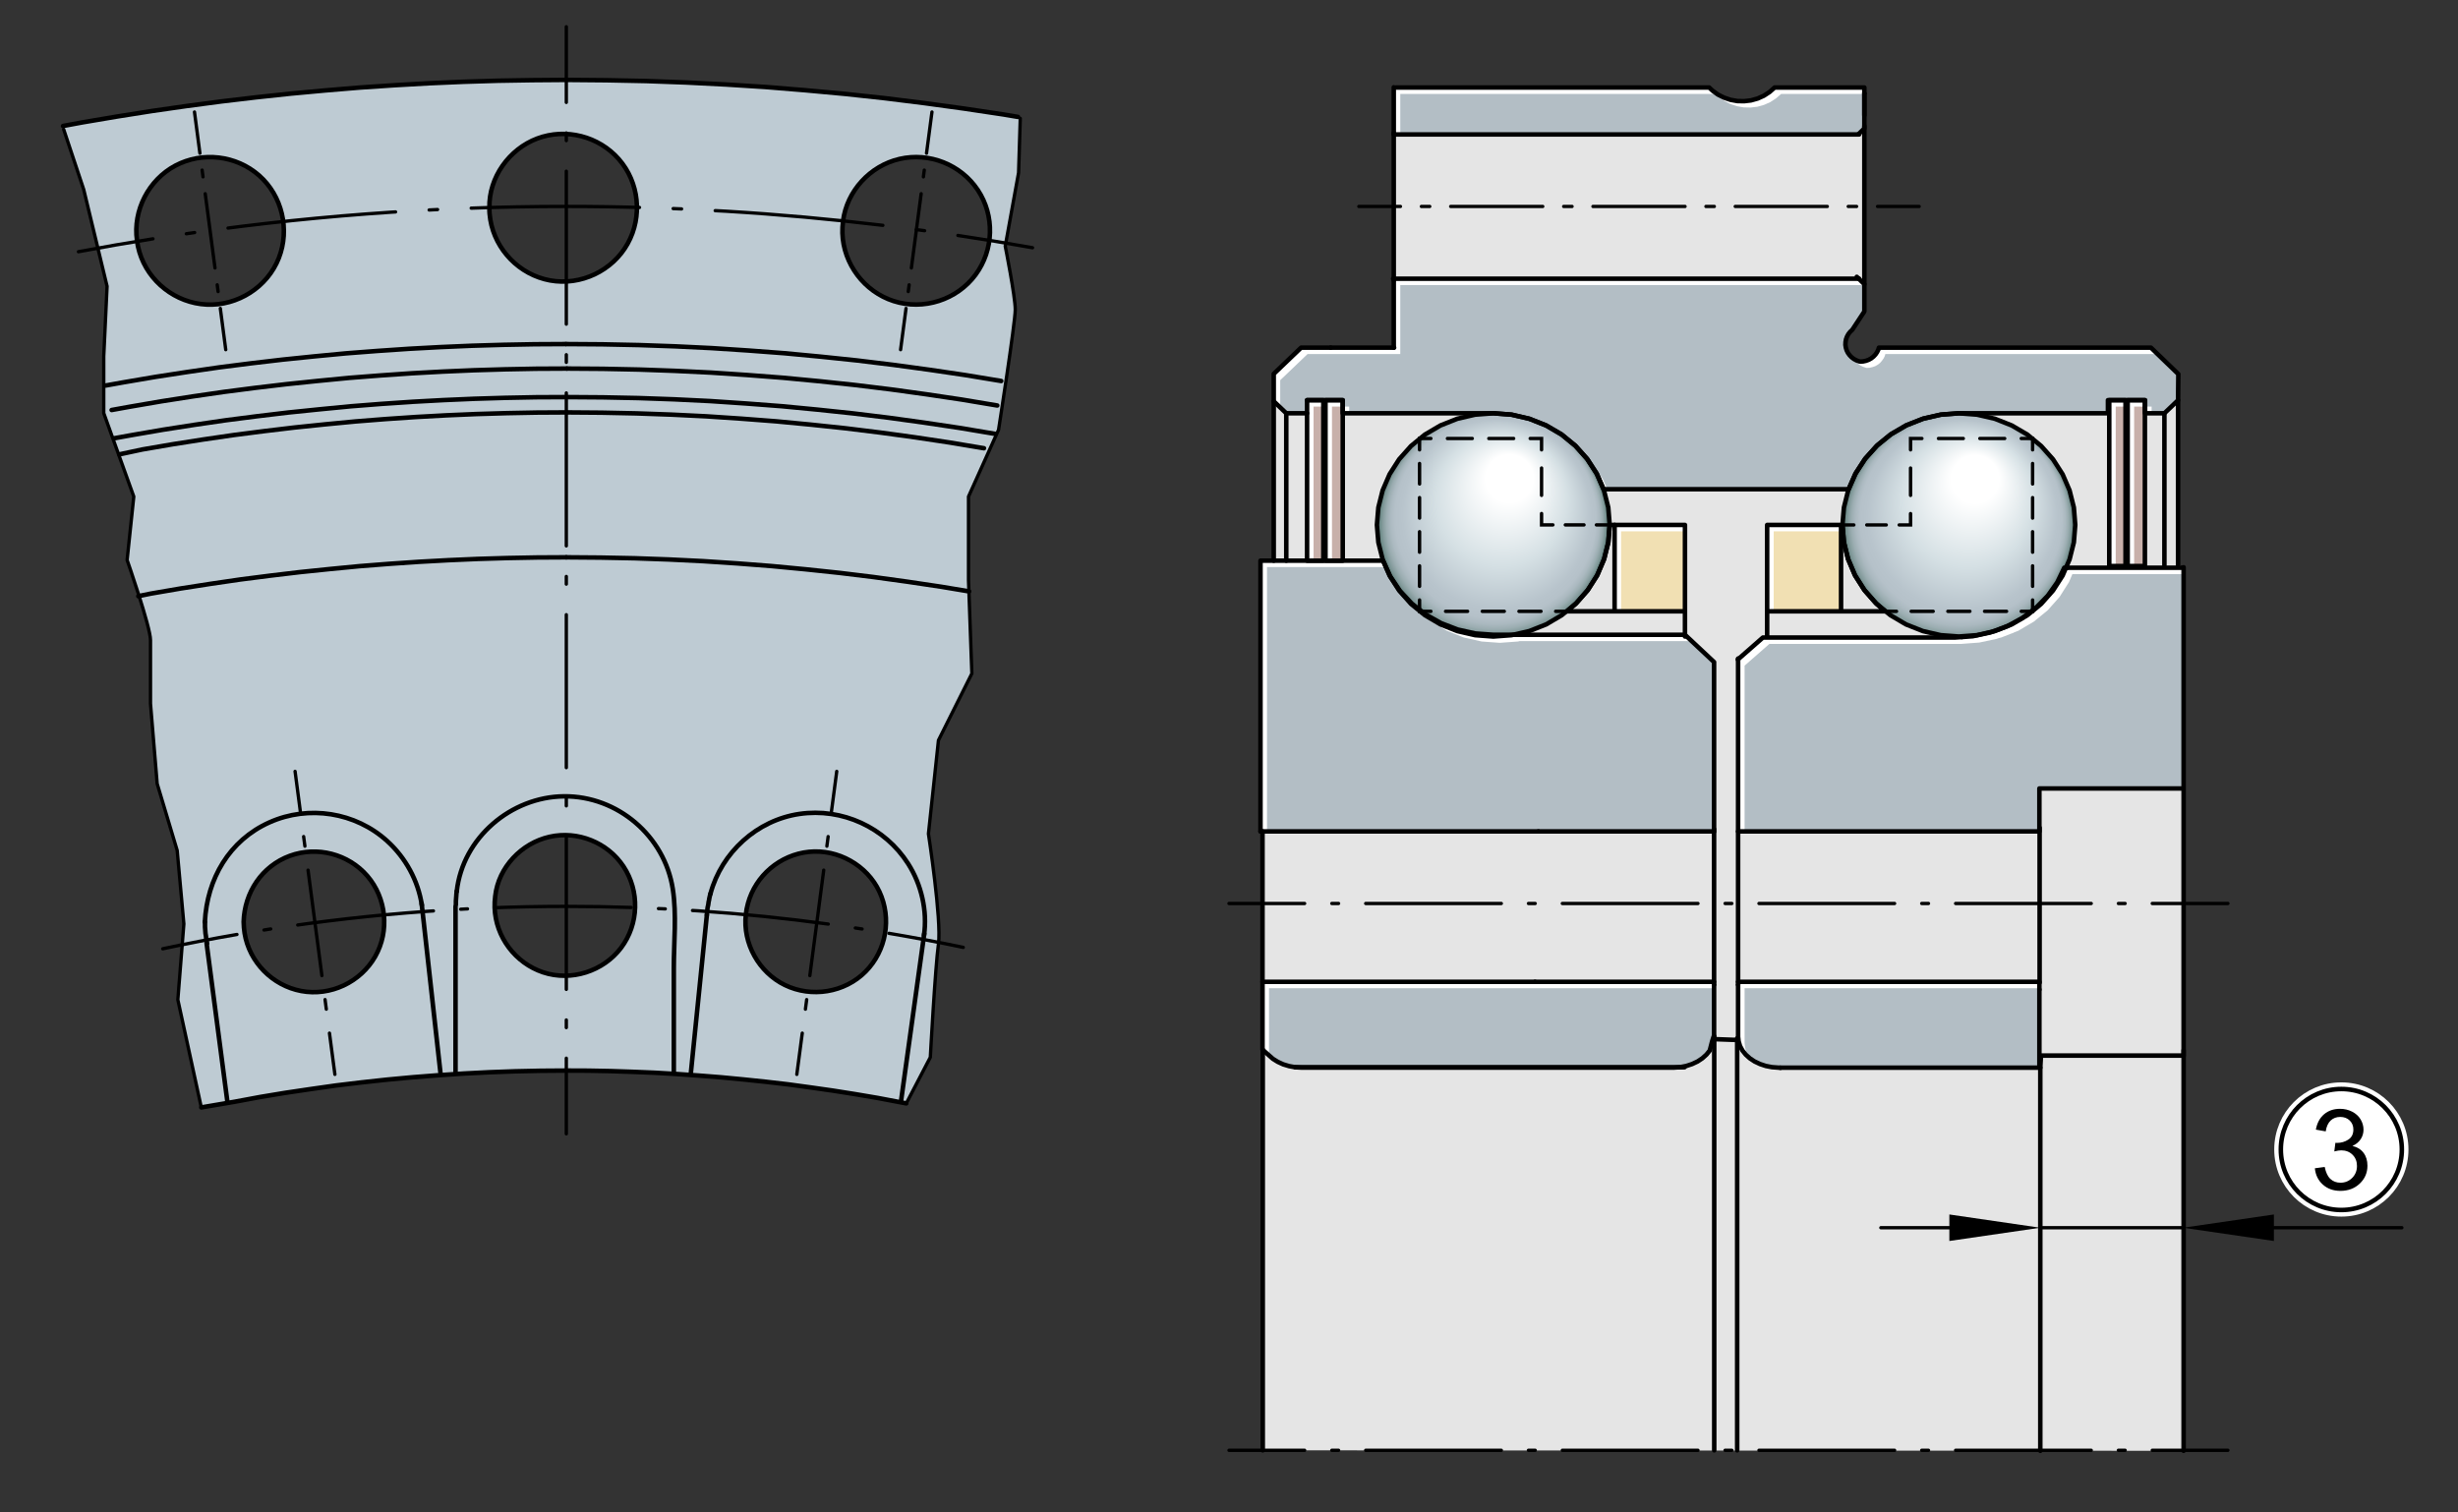 <?xml version="1.0" encoding="utf-8"?>
<!-- Generator: Adobe Illustrator 22.0.0, SVG Export Plug-In . SVG Version: 6.00 Build 0)  -->
<svg version="1.1" xmlns="http://www.w3.org/2000/svg" xmlns:xlink="http://www.w3.org/1999/xlink" x="0px" y="0px"
	 viewBox="0 0 184.252 113.386" style="enable-background:new 0 0 184.252 113.386;" xml:space="preserve">
<rect x="0" y="0" width="184.252" height="113.386" fill="#333333" stroke="none"/>
<g id="rahmen">
	<rect id="Rahmen_x5F_transp_2_" style="fill:none;" width="184.252" height="113.386"/>
</g>
<g id="diagramm_x5F_hintergrund">
</g>
<g id="fuellungen">
	<polygon style="fill:#E5E5E5;" points="163.686,108.763 163.686,42.529 163.27,42.361 163.27,30.005 163.279,28.975 
		163.289,28.044 161.234,26.062 161.211,26.062 140.846,26.062 140.801,26.21 140.707,26.399 140.586,26.577 140.441,26.731 
		140.268,26.867 140.078,26.974 139.873,27.048 139.66,27.094 139.441,27.108 139.359,27.089 139.156,27.015 138.965,26.913 
		138.793,26.781 138.645,26.628 138.518,26.452 138.424,26.26 138.363,26.056 138.332,25.852 138.342,25.637 138.379,25.433 
		138.453,25.232 138.555,25.045 138.686,24.878 138.844,24.729 139.752,23.351 139.752,21.302 139.752,9.447 139.752,6.995 
		139.752,6.562 133.029,6.562 132.65,6.896 132.219,7.177 131.754,7.386 131.254,7.526 130.744,7.586 130.227,7.576 129.719,7.483 
		129.234,7.32 128.773,7.088 128.363,6.789 128.121,6.562 104.475,6.562 104.476,9.975 104.476,21 104.502,26.062 99.749,26.062 
		97.533,26.062 95.479,28.029 95.479,30.084 95.479,42.03 94.486,42.03 94.486,62.23 94.656,62.23 94.656,108.727 	"/>
	<polygon style="fill:#B3BEC5;" points="128.493,49.63 128.493,62.33 94.493,62.33 94.493,42.03 103.673,42.03 103.693,42.07 
		103.773,42.25 103.833,42.39 104.163,43.15 104.883,44.27 105.773,45.27 106.813,46.12 107.983,46.81 109.243,47.31 110.583,47.61 
		111.943,47.71 113.303,47.61 113.433,47.58 126.313,47.58 	"/>
	<path style="fill:#BECBD3;" d="M13.332,74.944l0.452-5.681l-0.501-5.508l-1.5-5.003l-0.501-6.007c0,0,0-3.756,0-4.757
		c0-1.002-1.752-6.006-1.752-6.006l0.5-4.755l-2.252-6.257v-4.256l0.25-5.255l-1.752-7.257L4.773,9.696L4.725,9.445L6.17,9.177
		l2.608-0.441l2.607-0.413l2.608-0.375l2.598-0.345l2.609-0.308l2.596-0.278l2.597-0.238l2.596-0.217l2.591-0.173l2.583-0.147
		l2.578-0.111l2.578-0.079l2.572-0.042l2.559-0.019l2.992,0.025l2.996,0.06l2.99,0.108l2.991,0.151l2.982,0.189l2.979,0.242
		l2.977,0.274l2.973,0.321l2.966,0.369l2.966,0.406l2.952,0.442l1.092,0.184l0.173,0.11l-0.126,4.077l-1,5.505
		c0,0,0.751,3.755,0.751,4.755c0,1.003-1.252,9.012-1.252,9.012l-2.253,5.006v6.256l0.251,7.009l-2.503,5.004l-0.751,7.011
		c0,0,0.996,6.486,0.751,8.258c-0.245,1.772-0.61,8.496-0.61,8.496l-1.802,3.455l-2.153-0.408l-1.678-0.283l-1.673-0.266
		l-1.68-0.238l-1.668-0.229l-1.681-0.195l-1.672-0.174l-1.667-0.159L52.4,80.634l-1.667-0.117l-1.666-0.097l-1.663-0.068
		l-1.648-0.055l-1.655-0.031l-1.65-0.007l-1.919,0.015l-1.925,0.041l-1.919,0.068l-1.928,0.099l-1.913,0.129l-1.919,0.148
		l-1.914,0.178L27.1,81.145l-1.907,0.229l-1.902,0.27l-1.9,0.282l-1.895,0.315l-1.889,0.351l-2.517,0.428L13.332,74.944z
		 M18.263,69.111c0.007,0.284,0.026,0.567,0.071,0.847c0.351,2.171,2.09,3.933,4.246,4.337c2.192,0.411,4.45-0.663,5.548-2.593
		c1.088-1.913,0.841-4.377-0.599-6.042c-1.421-1.644-3.765-2.246-5.801-1.501C19.631,64.926,18.323,66.911,18.263,69.111
		 M37.122,67.191c-0.035,0.28-0.052,0.563-0.043,0.846c0.069,2.2,1.54,4.155,3.624,4.854c2.107,0.707,4.528-0.073,5.857-1.841
		c1.334-1.775,1.4-4.239,0.179-6.09c-1.191-1.805-3.436-2.702-5.544-2.227C39.09,63.208,37.358,65.018,37.122,67.191 M56.066,67.739
		c-0.077,0.262-0.127,0.542-0.157,0.813c-0.242,2.171,0.969,4.338,2.925,5.293c1.996,0.974,4.489,0.572,6.054-1.013
		c1.551-1.571,1.969-3.985,1.032-5.988c-0.928-1.984-3.106-3.205-5.28-2.985c-2.168,0.22-4.006,1.778-4.576,3.879 M10.27,18.03
		c0.036,0.293,0.096,0.585,0.181,0.868c0.667,2.223,2.717,3.82,5.032,3.934c2.332,0.115,4.566-1.308,5.42-3.488
		c0.839-2.143,0.25-4.666-1.482-6.192c-1.716-1.512-4.255-1.807-6.275-0.736c-2.002,1.062-3.198,3.362-2.875,5.612 M63.194,16.575
		c-0.035,0.297-0.057,0.594-0.048,0.894c0.068,2.315,1.642,4.398,3.842,5.104c2.235,0.717,4.742-0.087,6.137-1.974
		c1.371-1.854,1.454-4.427,0.171-6.355c-1.271-1.91-3.637-2.847-5.87-2.328c-2.205,0.512-3.953,2.403-4.233,4.661 M36.686,15.567
		c-0.008,0.297,0.02,0.597,0.067,0.89c0.372,2.283,2.193,4.146,4.471,4.564c2.304,0.423,4.696-0.717,5.828-2.76
		c1.121-2.023,0.866-4.582-0.663-6.328c-1.507-1.72-3.97-2.354-6.118-1.549C38.166,11.174,36.638,13.298,36.686,15.567"/>
	<polygon style="fill:#B3BEC5;" points="128.493,73.6 128.493,77.71 128.453,77.71 128.343,78.06 128.163,78.75 127.923,79.06 
		127.613,79.33 127.253,79.57 126.853,79.76 126.413,79.91 125.953,80 97.093,80 96.633,79.92 96.193,79.79 95.783,79.6 
		95.413,79.37 94.663,78.7 94.643,78.67 94.643,73.6 	"/>
	<polygon style="fill:#B3BEC5;" points="163.683,42.56 163.683,59.1 152.873,59.1 152.873,62.33 130.293,62.33 130.293,49.42 
		132.153,47.79 146.543,47.79 147.063,47.75 147.883,47.69 149.193,47.41 149.353,47.35 149.363,47.35 149.533,47.31 150.193,47.05 
		150.443,46.96 150.493,46.93 150.513,46.92 150.803,46.81 151.973,46.12 153.013,45.27 153.903,44.27 154.613,43.15 154.863,42.56 
			"/>
	<polygon style="fill:#B3BEC5;" points="152.873,73.6 152.873,80.04 133.453,80.04 132.833,80 132.363,79.91 131.933,79.76 
		131.523,79.57 131.173,79.33 130.863,79.06 130.623,78.75 130.433,78.42 130.333,78.07 130.303,77.82 130.293,77.71 130.293,73.6 	
		"/>
	<rect x="132.473" y="39.35" style="fill:#F1E0B3;" width="5.54" height="6.48"/>
	<polygon style="fill:#B3BEC5;" points="163.293,28.04 163.273,30 162.243,30.98 160.803,30.98 160.803,30 158.013,30 
		158.013,30.98 146.843,30.98 145.473,31.08 144.143,31.39 142.933,31.87 142.873,31.89 141.773,32.54 141.713,32.57 141.173,33.01 
		141.093,33.08 140.693,33.41 140.673,33.43 140.383,33.75 139.823,34.38 139.783,34.43 139.463,34.92 139.103,35.48 139.103,35.49 
		139.063,35.55 138.763,36.25 138.593,36.63 138.573,36.67 120.213,36.67 119.713,35.55 119.683,35.47 119.173,34.69 119.003,34.43 
		118.113,33.43 117.723,33.11 117.073,32.57 117.043,32.56 115.903,31.89 114.633,31.39 113.333,31.08 113.303,31.08 111.943,30.98 
		100.653,30.98 100.653,30 97.983,30 97.983,30.98 96.423,30.98 95.483,30.08 95.483,28.02 97.533,26.06 104.483,26.06 
		104.483,20.89 139.333,20.89 139.753,21.3 139.753,23.35 138.843,24.72 138.693,24.87 138.553,25.04 138.453,25.23 138.383,25.43 
		138.343,25.63 138.333,25.85 138.363,26.05 138.423,26.25 138.523,26.45 138.643,26.62 138.793,26.78 138.963,26.91 139.163,27.01 
		139.363,27.08 139.443,27.1 139.663,27.09 139.873,27.04 140.083,26.97 140.273,26.86 140.443,26.73 140.583,26.57 140.713,26.39 
		140.803,26.21 140.843,26.06 161.233,26.06 	"/>
	<polygon style="fill:#B3BEC5;" points="139.753,6.56 139.753,9.63 139.313,10.05 139.313,10.07 104.483,10.07 104.483,6.56 
		128.123,6.56 128.363,6.78 128.773,7.08 129.233,7.32 129.723,7.48 130.233,7.57 130.743,7.58 131.253,7.52 131.753,7.38 
		132.223,7.17 132.653,6.89 133.033,6.56 	"/>
	<rect x="99.363" y="30" style="fill:#C8B0AA;" width="1.29" height="12.03"/>
	<rect x="97.983" y="30" style="fill:#C8B0AA;" width="1.22" height="12.03"/>
	<rect x="121.033" y="39.35" style="fill:#F1E0B3;" width="5.28" height="6.48"/>
	<rect x="159.493" y="30" style="fill:#C8B0AA;" width="1.29" height="12.43"/>
	<rect x="158.113" y="30" style="fill:#C8B0AA;" width="1.22" height="12.43"/>
	<radialGradient id="SVGID_1_" cx="111.938" cy="39.28" r="8.515" fx="113.471" fy="34.964" gradientUnits="userSpaceOnUse">
		<stop  offset="0.21" style="stop-color:#FFFFFF"/>
		<stop  offset="0.58" style="stop-color:#D5E0E4"/>
		<stop  offset="0.83" style="stop-color:#B8C4CC"/>
		<stop  offset="0.886" style="stop-color:#B5C1C9"/>
		<stop  offset="0.921" style="stop-color:#ABB9C0"/>
		<stop  offset="0.951" style="stop-color:#9BADB1"/>
		<stop  offset="0.977" style="stop-color:#859C9D"/>
		<stop  offset="1" style="stop-color:#6A8885"/>
	</radialGradient>
	<polygon style="fill-rule:evenodd;clip-rule:evenodd;fill:url(#SVGID_1_);" points="120.663,39.35 120.563,40.66 120.473,41.02 
		120.423,41.22 120.393,41.35 120.233,41.93 119.713,43.14 119.713,43.15 119.033,44.22 118.173,45.2 117.873,45.47 117.823,45.51 
		117.073,46.12 115.903,46.81 114.633,47.31 113.433,47.58 111.943,47.58 110.593,47.49 109.283,47.19 108.033,46.71 106.873,46.06 
		105.833,45.25 104.953,44.3 104.223,43.23 103.833,42.39 103.773,42.25 103.693,42.07 103.643,41.93 103.323,40.66 103.213,39.35 
		103.323,38.04 103.643,36.76 104.163,35.55 104.883,34.43 105.773,33.43 106.813,32.57 107.983,31.89 109.243,31.39 110.583,31.08 
		111.943,30.98 113.303,31.08 114.633,31.39 115.903,31.89 117.043,32.56 117.723,33.11 118.113,33.43 119.003,34.43 119.173,34.69 
		119.713,35.55 120.233,36.76 120.563,38.04 	"/>
	<radialGradient id="SVGID_2_" cx="146.838" cy="39.345" r="8.547" fx="148.377" fy="35.013" gradientUnits="userSpaceOnUse">
		<stop  offset="0.21" style="stop-color:#FFFFFF"/>
		<stop  offset="0.58" style="stop-color:#D5E0E4"/>
		<stop  offset="0.83" style="stop-color:#B8C4CC"/>
		<stop  offset="0.886" style="stop-color:#B5C1C9"/>
		<stop  offset="0.921" style="stop-color:#ABB9C0"/>
		<stop  offset="0.951" style="stop-color:#9BADB1"/>
		<stop  offset="0.977" style="stop-color:#859C9D"/>
		<stop  offset="1" style="stop-color:#6A8885"/>
	</radialGradient>
	<polygon style="fill-rule:evenodd;clip-rule:evenodd;fill:url(#SVGID_2_);" points="155.563,39.35 155.463,40.66 155.133,41.93 
		154.863,42.56 154.743,42.56 154.213,43.65 153.503,44.66 152.623,45.56 151.593,46.33 150.513,46.92 150.493,46.93 150.193,47.05 
		149.363,47.35 149.353,47.35 148.203,47.61 146.843,47.71 145.473,47.61 144.143,47.31 142.873,46.81 141.713,46.12 140.783,45.36 
		140.673,45.27 140.293,44.84 140.183,44.72 139.753,44.22 139.673,44.09 139.473,43.78 139.043,43.1 138.543,41.93 138.223,40.66 
		138.113,39.35 138.223,38.04 138.543,36.76 138.573,36.67 138.593,36.63 138.763,36.25 139.103,35.49 139.103,35.48 139.463,34.92 
		139.783,34.43 139.823,34.38 140.383,33.75 140.673,33.43 140.693,33.41 141.093,33.08 141.173,33.01 141.773,32.54 142.933,31.87 
		144.143,31.39 145.473,31.08 146.843,30.98 148.203,31.08 149.533,31.39 150.803,31.89 151.973,32.57 153.013,33.43 153.903,34.43 
		154.613,35.55 155.133,36.76 155.463,38.04 	"/>
</g>
<g id="lichtkanten">
	<g id="festeKanten">
	</g>
	<g>
		<g>
			<g>
				<polygon style="fill:#FFFFFF;" points="94.975,42.512 103.886,42.512 103.833,42.39 103.773,42.25 103.693,42.07 103.673,42.03 
					94.493,42.03 94.493,62.33 94.975,62.33 				"/>
				<polygon style="fill:#FFFFFF;" points="106.255,45.752 107.295,46.602 108.465,47.292 109.725,47.792 111.065,48.092 
					112.425,48.192 113.785,48.092 113.915,48.062 126.795,48.062 128.493,49.659 128.493,49.63 126.313,47.58 113.433,47.58 
					113.303,47.61 111.943,47.71 110.583,47.61 109.243,47.31 107.983,46.81 106.813,46.12 105.968,45.429 				"/>
			</g>
		</g>
	</g>
	<g>
		<g>
			<polygon style="fill:#FFFFFF;" points="95.125,74.082 128.493,74.082 128.493,73.6 94.643,73.6 94.643,78.67 94.663,78.7 
				95.125,79.113 			"/>
		</g>
	</g>
	<g>
		<g>
			<polygon style="fill:#FFFFFF;" points="130.775,49.902 132.635,48.272 147.025,48.272 147.545,48.232 148.365,48.172 
				149.675,47.892 149.835,47.832 149.845,47.832 150.015,47.792 150.675,47.532 150.925,47.442 150.975,47.412 150.995,47.402 
				151.285,47.292 152.455,46.602 153.495,45.752 154.385,44.752 155.095,43.632 155.345,43.042 163.683,43.042 163.683,42.56 
				154.863,42.56 154.613,43.15 153.903,44.27 153.013,45.27 151.973,46.12 150.803,46.81 150.513,46.92 150.493,46.93 
				150.443,46.96 150.193,47.05 149.533,47.31 149.363,47.35 149.353,47.35 149.193,47.41 147.883,47.69 147.063,47.75 
				146.543,47.79 132.153,47.79 130.293,49.42 130.293,62.33 130.775,62.33 			"/>
		</g>
	</g>
	<g>
		<g>
			<polygon style="fill:#FFFFFF;" points="131.105,79.232 130.915,78.902 130.815,78.552 130.785,78.302 130.775,78.192 
				130.775,74.082 152.873,74.082 152.873,73.6 130.293,73.6 130.293,77.71 130.303,77.82 130.333,78.07 130.433,78.42 
				130.623,78.75 130.863,79.06 131.173,79.33 131.19,79.342 			"/>
		</g>
	</g>
	<g>
		<g>
			<polygon style="fill:#FFFFFF;" points="132.955,39.832 138.013,39.832 138.013,39.35 132.473,39.35 132.473,45.83 132.955,45.83 
							"/>
		</g>
	</g>
	<g>
		<g>
			<g>
				<rect x="100.653" y="30.482" style="fill:#FFFFFF;" width="0.482" height="0.498"/>
				<polygon style="fill:#FFFFFF;" points="95.965,28.502 98.015,26.542 104.965,26.542 104.965,21.372 139.753,21.372 
					139.753,21.3 139.333,20.89 104.483,20.89 104.483,26.06 97.533,26.06 95.483,28.02 95.483,30.08 95.965,30.541 				"/>
				<polygon style="fill:#FFFFFF;" points="139.873,27.04 139.663,27.09 139.443,27.1 139.363,27.08 139.163,27.01 139.004,26.931 
					139.005,26.932 139.125,27.102 139.275,27.262 139.445,27.392 139.645,27.492 139.845,27.562 139.925,27.582 140.145,27.572 
					140.355,27.522 140.565,27.452 140.755,27.342 140.925,27.212 141.065,27.052 141.195,26.872 141.285,26.692 141.325,26.542 
					161.715,26.542 163.293,28.059 163.293,28.04 161.233,26.06 140.843,26.06 140.803,26.21 140.713,26.39 140.583,26.57 
					140.443,26.73 140.273,26.86 140.083,26.97 				"/>
				<rect x="160.803" y="30.482" style="fill:#FFFFFF;" width="0.482" height="0.498"/>
				<polygon style="fill:#FFFFFF;" points="120.195,36.032 120.165,35.952 119.655,35.172 119.485,34.912 118.595,33.912 
					118.398,33.75 119.003,34.43 119.173,34.69 119.683,35.47 119.713,35.55 120.213,36.67 120.48,36.67 				"/>
			</g>
		</g>
	</g>
	<g>
		<g>
			<polygon style="fill:#FFFFFF;" points="99.845,30.482 100.653,30.482 100.653,30 99.363,30 99.363,42.03 99.845,42.03 			"/>
		</g>
	</g>
	<g>
		<g>
			<polygon style="fill:#FFFFFF;" points="98.465,30.482 99.203,30.482 99.203,30 97.983,30 97.983,42.03 98.465,42.03 			"/>
		</g>
	</g>
	<g>
		<g>
			<polygon style="fill:#FFFFFF;" points="121.515,39.832 126.313,39.832 126.313,39.35 121.033,39.35 121.033,45.83 121.515,45.83 
							"/>
		</g>
	</g>
	<g>
		<g>
			<polygon style="fill:#FFFFFF;" points="159.975,30.482 160.783,30.482 160.783,30 159.493,30 159.493,42.43 159.975,42.43 			"/>
		</g>
	</g>
	<g>
		<g>
			<polygon style="fill:#FFFFFF;" points="158.595,30.482 159.333,30.482 159.333,30 158.113,30 158.113,42.43 158.595,42.43 			"/>
		</g>
	</g>
	<g>
		<g>
			<polygon style="fill:#FFFFFF;" points="104.965,7.042 128.605,7.042 128.845,7.262 129.255,7.562 129.715,7.802 130.205,7.962 
				130.715,8.052 131.225,8.062 131.735,8.002 132.235,7.862 132.705,7.652 133.135,7.372 133.515,7.042 139.753,7.042 
				139.753,6.56 133.033,6.56 132.653,6.89 132.223,7.17 131.753,7.38 131.253,7.52 130.743,7.58 130.233,7.57 129.723,7.48 
				129.233,7.32 128.773,7.08 128.363,6.78 128.123,6.56 104.483,6.56 104.483,10.07 104.965,10.07 			"/>
		</g>
	</g>
</g>
<g id="konturen">
	<path style="fill:none;stroke:#000000;stroke-width:0.34;stroke-linecap:round;stroke-linejoin:round;stroke-miterlimit:10;" d="
		M18.263,69.111c0.06-2.2,1.368-4.185,3.465-4.952c2.037-0.745,4.38-0.143,5.801,1.501c1.439,1.665,1.686,4.13,0.599,6.042
		c-1.098,1.93-3.356,3.004-5.548,2.593c-2.156-0.404-3.895-2.166-4.246-4.337C18.289,69.679,18.27,69.395,18.263,69.111"/>
	<path style="fill:none;stroke:#000000;stroke-width:0.34;stroke-linecap:round;stroke-linejoin:round;stroke-miterlimit:10;" d="
		M15.357,69.115c0.162-3.225,1.823-6.115,4.847-7.466c2.937-1.312,6.44-0.761,8.822,1.405c1.383,1.258,2.315,2.958,2.598,4.812"/>
	<path style="fill:none;stroke:#000000;stroke-width:0.34;stroke-linecap:round;stroke-linejoin:round;stroke-miterlimit:10;" d="
		M37.122,67.191c0.236-2.173,1.968-3.984,4.073-4.458c2.108-0.475,4.353,0.421,5.544,2.227c1.221,1.851,1.155,4.314-0.179,6.09
		c-1.328,1.768-3.749,2.548-5.857,1.841c-2.083-0.699-3.554-2.653-3.624-4.854C37.07,67.754,37.087,67.472,37.122,67.191"/>
	<path style="fill:none;stroke:#000000;stroke-width:0.34;stroke-linecap:round;stroke-linejoin:round;stroke-miterlimit:10;" d="
		M34.24,66.814c0.441-4.003,4.069-7.082,8.043-7.115c4.015-0.034,7.533,2.978,8.149,6.942c0.298,1.917,0.077,3.99,0.077,5.92
		c0,2.627,0,5.254,0,7.88"/>
	<path style="fill:none;stroke:#000000;stroke-width:0.34;stroke-linecap:round;stroke-linejoin:round;stroke-miterlimit:10;" d="
		M56.064,67.739c0.57-2.101,2.409-3.66,4.576-3.879c2.174-0.22,4.352,1.001,5.28,2.985c0.937,2.003,0.52,4.417-1.032,5.988
		c-1.565,1.585-4.058,1.987-6.054,1.013c-1.957-0.955-3.167-3.122-2.925-5.293c0.03-0.271,0.08-0.551,0.157-0.813"/>
	<path style="fill:none;stroke:#000000;stroke-width:0.34;stroke-linecap:round;stroke-linejoin:round;stroke-miterlimit:10;" d="
		M53.26,66.988c0.831-3.084,3.486-5.502,6.664-5.968c3.205-0.47,6.415,1.008,8.152,3.734c0.992,1.557,1.451,3.528,1.188,5.362"/>
	<path style="fill:none;stroke:#000000;stroke-width:0.34;stroke-linecap:round;stroke-linejoin:round;stroke-miterlimit:10;" d="
		M10.27,18.028c-0.322-2.249,0.873-4.549,2.875-5.612c2.02-1.072,4.559-0.776,6.275,0.736c1.732,1.526,2.32,4.049,1.482,6.192
		c-0.853,2.18-3.088,3.603-5.42,3.488c-2.315-0.114-4.365-1.711-5.032-3.934c-0.085-0.283-0.145-0.575-0.181-0.868"/>
	<path style="fill:none;stroke:#000000;stroke-width:0.34;stroke-linecap:round;stroke-linejoin:round;stroke-miterlimit:10;" d="
		M63.194,16.577c0.28-2.258,2.027-4.149,4.233-4.661c2.233-0.518,4.598,0.418,5.87,2.328c1.284,1.928,1.2,4.501-0.171,6.355
		c-1.395,1.886-3.902,2.691-6.137,1.974c-2.201-0.706-3.774-2.789-3.842-5.104c-0.009-0.3,0.013-0.597,0.048-0.894"/>
	<path style="fill:none;stroke:#000000;stroke-width:0.34;stroke-linecap:round;stroke-linejoin:round;stroke-miterlimit:10;" d="
		M36.686,15.567c-0.048-2.269,1.48-4.393,3.585-5.183c2.148-0.805,4.61-0.172,6.118,1.549c1.529,1.746,1.784,4.306,0.663,6.328
		c-1.132,2.043-3.524,3.183-5.828,2.76c-2.278-0.419-4.099-2.281-4.471-4.564C36.706,16.164,36.678,15.864,36.686,15.567"/>
	
		<path style="fill:none;stroke:#000000;stroke-width:0.25;stroke-linecap:round;stroke-linejoin:round;stroke-miterlimit:10.433;" d="
		M4.773,9.696l1.502,4.508l1.752,7.257l-0.25,5.255v4.256l2.252,6.257l-0.5,4.755c0,0,1.752,5.004,1.752,6.006
		c0,1.001,0,4.757,0,4.757l0.501,6.007l1.5,5.003l0.501,5.508l-0.452,5.681l1.759,8.075"/>
	
		<path style="fill:none;stroke:#000000;stroke-width:0.25;stroke-linecap:round;stroke-linejoin:round;stroke-miterlimit:10.433;" d="
		M76.479,8.874l-0.126,4.077l-1,5.505c0,0,0.751,3.755,0.751,4.755c0,1.003-1.252,9.012-1.252,9.012l-2.253,5.006v6.256l0.251,7.009
		l-2.503,5.004l-0.751,7.011c0,0,0.996,6.486,0.751,8.258c-0.245,1.772-0.61,8.496-0.61,8.496l-1.802,3.455"/>
	
		<line style="fill:none;stroke:#000000;stroke-width:0.34;stroke-linecap:round;stroke-linejoin:round;stroke-miterlimit:10;" x1="69.284" y1="69.993" x2="67.553" y2="82.46"/>
	
		<line style="fill:none;stroke:#000000;stroke-width:0.34;stroke-linecap:round;stroke-linejoin:round;stroke-miterlimit:10;" x1="52.987" y1="68.59" x2="51.789" y2="80.422"/>
	
		<polyline style="fill:none;stroke:#000000;stroke-width:0.34;stroke-linecap:round;stroke-linejoin:round;stroke-miterlimit:10;" points="
		15.521,70.729 15.5,70.604 15.482,70.489 15.453,70.365 15.444,70.229 15.426,70.108 15.404,69.98 15.395,69.86 15.386,69.733 
		15.376,69.609 15.367,69.485 15.367,69.365 15.367,69.237 15.357,69.115 	"/>
	
		<polyline style="fill:none;stroke:#000000;stroke-width:0.34;stroke-linecap:round;stroke-linejoin:round;stroke-miterlimit:10;" points="
		34.174,67.807 34.174,67.684 34.174,67.557 34.183,67.437 34.193,67.301 34.203,67.18 34.211,67.051 34.221,66.939 34.24,66.814 	
		"/>
	
		<polyline style="fill:none;stroke:#000000;stroke-width:0.34;stroke-linecap:round;stroke-linejoin:round;stroke-miterlimit:10;" points="
		52.987,68.59 52.996,68.468 53.004,68.344 53.023,68.218 53.034,68.094 53.053,67.98 53.085,67.856 53.103,67.732 53.119,67.606 
		53.149,67.484 53.168,67.357 53.195,67.235 53.224,67.111 53.263,66.988 	"/>
	
		<line style="fill:none;stroke:#000000;stroke-width:0.34;stroke-linecap:round;stroke-linejoin:round;stroke-miterlimit:10;" x1="34.147" y1="67.95" x2="34.147" y2="80.362"/>
	
		<line style="fill:none;stroke:#000000;stroke-width:0.34;stroke-linecap:round;stroke-linejoin:round;stroke-miterlimit:10;" x1="15.484" y1="70.699" x2="17.042" y2="82.568"/>
	
		<line style="fill:none;stroke:#000000;stroke-width:0.34;stroke-linecap:round;stroke-linejoin:round;stroke-miterlimit:10;" x1="31.607" y1="67.739" x2="33.013" y2="80.39"/>
	
		<polyline style="fill:none;stroke:#000000;stroke-width:0.34;stroke-linecap:round;stroke-linejoin:round;stroke-miterlimit:10;" points="
		42.451,5.99 39.892,6.01 37.32,6.052 34.742,6.131 32.165,6.242 29.581,6.389 26.99,6.562 24.394,6.778 21.797,7.017 19.201,7.295 
		16.592,7.603 13.994,7.947 11.386,8.322 8.778,8.735 6.17,9.177 4.725,9.445 	"/>
	
		<polyline style="fill:none;stroke:#000000;stroke-width:0.34;stroke-linecap:round;stroke-linejoin:round;stroke-miterlimit:10;" points="
		76.307,8.764 75.214,8.58 72.263,8.138 69.296,7.731 66.331,7.362 63.358,7.041 60.381,6.767 57.402,6.524 54.42,6.335 
		51.429,6.184 48.438,6.075 45.442,6.016 42.451,5.99 	"/>
	
		<polyline style="fill:none;stroke:#000000;stroke-width:0.34;stroke-linecap:round;stroke-linejoin:round;stroke-miterlimit:10;" points="
		42.419,25.794 40.079,25.807 37.739,25.85 35.379,25.919 33.025,26.02 30.666,26.147 28.299,26.308 25.934,26.49 23.562,26.716 
		21.182,26.96 18.811,27.238 16.429,27.541 14.051,27.885 11.671,28.251 9.285,28.657 7.922,28.901 	"/>
	
		<polyline style="fill:none;stroke:#000000;stroke-width:0.34;stroke-linecap:round;stroke-linejoin:round;stroke-miterlimit:10;" points="
		75.052,28.563 72.357,28.118 69.661,27.72 66.958,27.352 64.241,27.022 61.523,26.738 58.81,26.482 56.08,26.276 53.348,26.097 
		50.62,25.965 47.892,25.869 45.156,25.813 42.419,25.794 	"/>
	
		<polyline style="fill:none;stroke:#000000;stroke-width:0.34;stroke-linecap:round;stroke-linejoin:round;stroke-miterlimit:10;" points="
		42.494,27.631 40.179,27.643 37.863,27.687 35.529,27.756 33.201,27.857 30.866,27.984 28.526,28.145 26.186,28.327 23.838,28.554 
		21.484,28.798 19.139,29.075 16.783,29.379 14.431,29.721 12.077,30.088 9.716,30.494 8.368,30.738 	"/>
	
		<polyline style="fill:none;stroke:#000000;stroke-width:0.34;stroke-linecap:round;stroke-linejoin:round;stroke-miterlimit:10;" points="
		74.755,30.4 72.091,29.954 69.425,29.557 66.753,29.188 64.067,28.86 61.38,28.575 58.697,28.32 55.999,28.113 53.299,27.933 
		50.6,27.802 47.905,27.705 45.199,27.65 42.494,27.631 	"/>
	
		<polyline style="fill:none;stroke:#000000;stroke-width:0.34;stroke-linecap:round;stroke-linejoin:round;stroke-miterlimit:10;" points="
		15.091,83.02 17.607,82.592 19.496,82.24 21.391,81.926 23.291,81.644 25.193,81.374 27.1,81.145 29.014,80.937 30.928,80.759 
		32.847,80.61 34.76,80.481 36.688,80.383 38.606,80.314 40.532,80.273 42.451,80.259 44.101,80.266 45.756,80.297 47.404,80.352 
		49.067,80.42 50.732,80.517 52.4,80.634 54.062,80.765 55.729,80.924 57.402,81.098 59.083,81.293 60.75,81.521 62.431,81.76 
		64.104,82.025 65.782,82.309 67.935,82.717 	"/>
	
		<polyline style="fill:none;stroke:#000000;stroke-width:0.34;stroke-linecap:round;stroke-linejoin:round;stroke-miterlimit:10;" points="
		42.49,29.769 40.187,29.78 37.883,29.824 35.562,29.894 33.246,29.994 30.924,30.12 28.595,30.278 26.269,30.461 23.934,30.687 
		21.593,30.927 19.259,31.206 16.916,31.507 14.577,31.848 12.235,32.213 9.887,32.617 8.546,32.859 	"/>
	
		<polyline style="fill:none;stroke:#000000;stroke-width:0.34;stroke-linecap:round;stroke-linejoin:round;stroke-miterlimit:10;" points="
		74.577,32.523 71.927,32.08 69.275,31.684 66.618,31.317 63.946,30.991 61.274,30.709 58.605,30.453 55.921,30.249 53.235,30.068 
		50.552,29.937 47.871,29.842 45.18,29.788 42.49,29.769 	"/>
	
		<polyline style="fill:none;stroke:#000000;stroke-width:0.34;stroke-linecap:round;stroke-linejoin:round;stroke-miterlimit:10;" points="
		42.466,30.917 40.22,30.93 37.974,30.973 35.711,31.04 33.452,31.137 31.187,31.261 28.916,31.415 26.647,31.594 24.37,31.812 
		22.087,32.048 19.812,32.319 17.526,32.613 15.245,32.945 12.961,33.302 10.671,33.695 8.942,34.065 	"/>
	
		<polyline style="fill:none;stroke:#000000;stroke-width:0.34;stroke-linecap:round;stroke-linejoin:round;stroke-miterlimit:10;" points="
		73.759,33.604 71.175,33.173 68.589,32.785 65.998,32.43 63.392,32.109 60.786,31.834 58.183,31.586 55.566,31.386 52.946,31.211 
		50.33,31.083 47.715,30.991 45.09,30.937 42.466,30.917 	"/>
	
		<polyline style="fill:none;stroke:#000000;stroke-width:0.34;stroke-linecap:round;stroke-linejoin:round;stroke-miterlimit:10;" points="
		42.448,41.781 40.248,41.793 38.048,41.834 35.831,41.9 33.619,41.996 31.401,42.117 29.177,42.269 26.954,42.443 24.725,42.658 
		22.488,42.889 20.26,43.154 18.022,43.441 15.787,43.768 13.551,44.116 11.308,44.501 10.369,44.693 	"/>
	
		<polyline style="fill:none;stroke:#000000;stroke-width:0.34;stroke-linecap:round;stroke-linejoin:round;stroke-miterlimit:10;" points="
		72.646,44.337 70.564,43.989 68.031,43.611 65.493,43.261 62.941,42.949 60.389,42.679 57.84,42.437 55.277,42.238 52.711,42.069 
		50.148,41.943 47.588,41.852 45.018,41.801 42.448,41.781 	"/>
	<g>
		<g>
			
				<line style="fill:none;stroke:#000000;stroke-width:0.25;stroke-linecap:round;stroke-linejoin:round;" x1="67.508" y1="26.215" x2="67.916" y2="23.124"/>
			
				<line style="fill:none;stroke:#000000;stroke-width:0.25;stroke-linecap:round;stroke-linejoin:round;stroke-dasharray:0.51,1.276;" x1="68.083" y1="21.859" x2="68.233" y2="20.72"/>
			
				<line style="fill:none;stroke:#000000;stroke-width:0.25;stroke-linecap:round;stroke-linejoin:round;stroke-dasharray:5.613,1.276,0.51,1.276;" x1="68.317" y1="20.088" x2="69.368" y2="12.12"/>
			
				<line style="fill:none;stroke:#000000;stroke-width:0.25;stroke-linecap:round;stroke-linejoin:round;" x1="69.452" y1="11.488" x2="69.86" y2="8.396"/>
		</g>
	</g>
	<g>
		<g>
			
				<line style="fill:none;stroke:#000000;stroke-width:0.25;stroke-linecap:round;stroke-linejoin:round;" x1="16.922" y1="26.215" x2="16.516" y2="23.123"/>
			
				<line style="fill:none;stroke:#000000;stroke-width:0.25;stroke-linecap:round;stroke-linejoin:round;stroke-dasharray:0.51,1.276;" x1="16.349" y1="21.859" x2="16.2" y2="20.72"/>
			
				<line style="fill:none;stroke:#000000;stroke-width:0.25;stroke-linecap:round;stroke-linejoin:round;stroke-dasharray:5.613,1.276,0.51,1.276;" x1="16.116" y1="20.088" x2="15.068" y2="12.12"/>
			
				<line style="fill:none;stroke:#000000;stroke-width:0.25;stroke-linecap:round;stroke-linejoin:round;" x1="14.985" y1="11.488" x2="14.579" y2="8.396"/>
		</g>
	</g>
	<g>
		<g>
			
				<line style="fill:none;stroke:#000000;stroke-width:0.25;stroke-linecap:round;stroke-linejoin:round;" x1="42.451" y1="2.007" x2="42.451" y2="7.676"/>
			
				<line style="fill:none;stroke:#000000;stroke-width:0.25;stroke-linecap:round;stroke-linejoin:round;stroke-dasharray:0.573,2.293;" x1="42.451" y1="9.969" x2="42.451" y2="11.689"/>
			
				<line style="fill:none;stroke:#000000;stroke-width:0.25;stroke-linecap:round;stroke-linejoin:round;stroke-dasharray:11.465,2.293,0.573,2.293;" x1="42.451" y1="12.835" x2="42.451" y2="78.185"/>
			
				<line style="fill:none;stroke:#000000;stroke-width:0.25;stroke-linecap:round;stroke-linejoin:round;" x1="42.451" y1="79.332" x2="42.451" y2="85.001"/>
		</g>
	</g>
	<g>
		<g>
			
				<line style="fill:none;stroke:#000000;stroke-width:0.25;stroke-linecap:round;stroke-linejoin:round;" x1="62.722" y1="57.828" x2="62.315" y2="60.92"/>
			
				<line style="fill:none;stroke:#000000;stroke-width:0.25;stroke-linecap:round;stroke-linejoin:round;stroke-dasharray:0.725,1.813;" x1="62.078" y1="62.717" x2="61.865" y2="64.334"/>
			
				<line style="fill:none;stroke:#000000;stroke-width:0.25;stroke-linecap:round;stroke-linejoin:round;stroke-dasharray:7.976,1.813,0.725,1.813;" x1="61.747" y1="65.233" x2="60.256" y2="76.555"/>
			
				<line style="fill:none;stroke:#000000;stroke-width:0.25;stroke-linecap:round;stroke-linejoin:round;" x1="60.138" y1="77.453" x2="59.73" y2="80.545"/>
		</g>
	</g>
	<g>
		<g>
			
				<line style="fill:none;stroke:#000000;stroke-width:0.25;stroke-linecap:round;stroke-linejoin:round;" x1="22.119" y1="57.828" x2="22.525" y2="60.92"/>
			
				<line style="fill:none;stroke:#000000;stroke-width:0.25;stroke-linecap:round;stroke-linejoin:round;stroke-dasharray:0.725,1.813;" x1="22.761" y1="62.717" x2="22.974" y2="64.334"/>
			
				<line style="fill:none;stroke:#000000;stroke-width:0.25;stroke-linecap:round;stroke-linejoin:round;stroke-dasharray:7.975,1.813,0.725,1.813;" x1="23.092" y1="65.233" x2="24.579" y2="76.555"/>
			
				<line style="fill:none;stroke:#000000;stroke-width:0.25;stroke-linecap:round;stroke-linejoin:round;" x1="24.697" y1="77.453" x2="25.104" y2="80.545"/>
		</g>
	</g>
	<g>
		<g>
			<path style="fill:none;stroke:#000000;stroke-width:0.25;stroke-linecap:round;stroke-linejoin:round;" d="M77.398,18.572
				c-1.855-0.333-3.72-0.639-5.593-0.92"/>
			
				<path style="fill:none;stroke:#000000;stroke-width:0.25;stroke-linecap:round;stroke-linejoin:round;stroke-dasharray:0.631,2.524;" d="
				M69.31,17.295c-0.625-0.085-1.251-0.168-1.878-0.247"/>
			
				<path style="fill:none;stroke:#000000;stroke-width:0.25;stroke-linecap:round;stroke-linejoin:round;stroke-dasharray:12.618,2.524,0.631,2.524;" d="
				M66.179,16.893c-7.779-0.935-15.697-1.417-23.728-1.417c-10.109,0-20.039,0.763-29.737,2.233"/>
			<path style="fill:none;stroke:#000000;stroke-width:0.25;stroke-linecap:round;stroke-linejoin:round;" d="M11.466,17.903
				c-1.871,0.296-3.732,0.618-5.585,0.967"/>
		</g>
	</g>
	<g>
		<g>
			<path style="fill:none;stroke:#000000;stroke-width:0.25;stroke-linecap:round;stroke-linejoin:round;" d="M72.206,71.023
				c-1.844-0.387-3.7-0.738-5.569-1.054"/>
			
				<path style="fill:none;stroke:#000000;stroke-width:0.25;stroke-linecap:round;stroke-linejoin:round;stroke-dasharray:0.511,2.046;" d="
				M64.62,69.644c-0.505-0.078-1.012-0.153-1.519-0.226"/>
			
				<path style="fill:none;stroke:#000000;stroke-width:0.25;stroke-linecap:round;stroke-linejoin:round;stroke-dasharray:10.229,2.046,0.511,2.046;" d="
				M62.087,69.276c-6.421-0.874-12.976-1.326-19.637-1.326c-8.065,0-15.975,0.662-23.679,1.935"/>
			<path style="fill:none;stroke:#000000;stroke-width:0.25;stroke-linecap:round;stroke-linejoin:round;" d="M17.762,70.055
				c-1.868,0.322-3.723,0.68-5.565,1.074"/>
		</g>
	</g>
	<g>
		<g>
			
				<line style="fill:none;stroke:#000000;stroke-width:0.25;stroke-linecap:round;stroke-linejoin:round;" x1="167.003" y1="108.726" x2="161.334" y2="108.726"/>
			
				<line style="fill:none;stroke:#000000;stroke-width:0.25;stroke-linecap:round;stroke-linejoin:round;stroke-dasharray:0.508,2.033;" x1="159.301" y1="108.726" x2="157.776" y2="108.726"/>
			
				<line style="fill:none;stroke:#000000;stroke-width:0.25;stroke-linecap:round;stroke-linejoin:round;stroke-dasharray:10.166,2.033,0.508,2.033;" x1="156.759" y1="108.726" x2="98.812" y2="108.726"/>
			
				<line style="fill:none;stroke:#000000;stroke-width:0.25;stroke-linecap:round;stroke-linejoin:round;" x1="97.795" y1="108.726" x2="92.126" y2="108.726"/>
		</g>
	</g>
	<g>
		<g>
			
				<line style="fill:none;stroke:#000000;stroke-width:0.25;stroke-linecap:round;stroke-linejoin:round;" x1="167.003" y1="67.732" x2="161.334" y2="67.732"/>
			
				<line style="fill:none;stroke:#000000;stroke-width:0.25;stroke-linecap:round;stroke-linejoin:round;stroke-dasharray:0.508,2.033;" x1="159.301" y1="67.732" x2="157.776" y2="67.732"/>
			
				<line style="fill:none;stroke:#000000;stroke-width:0.25;stroke-linecap:round;stroke-linejoin:round;stroke-dasharray:10.166,2.033,0.508,2.033;" x1="156.759" y1="67.732" x2="98.812" y2="67.732"/>
			
				<line style="fill:none;stroke:#000000;stroke-width:0.25;stroke-linecap:round;stroke-linejoin:round;" x1="97.795" y1="67.732" x2="92.126" y2="67.732"/>
		</g>
	</g>
	
		<line style="fill:none;stroke:#000000;stroke-width:0.34;stroke-linecap:round;stroke-linejoin:round;stroke-miterlimit:10;" x1="94.657" y1="78.706" x2="94.657" y2="108.727"/>
	
		<line style="fill:none;stroke:#000000;stroke-width:0.34;stroke-linecap:round;stroke-linejoin:round;stroke-miterlimit:10;" x1="128.499" y1="77.689" x2="128.499" y2="108.727"/>
	
		<line style="fill:none;stroke:#000000;stroke-width:0.34;stroke-linecap:round;stroke-linejoin:round;stroke-miterlimit:10;" x1="130.219" y1="77.837" x2="130.219" y2="108.727"/>
	
		<line style="fill:none;stroke:#000000;stroke-width:0.34;stroke-linecap:round;stroke-linejoin:round;stroke-miterlimit:10;" x1="163.684" y1="78.742" x2="163.684" y2="108.763"/>
	
		<line style="fill:none;stroke:#000000;stroke-width:0.34;stroke-linecap:round;stroke-linejoin:round;stroke-miterlimit:10;" x1="152.941" y1="80.041" x2="152.941" y2="108.763"/>
	
		<line style="fill:none;stroke:#000000;stroke-width:0.34;stroke-linecap:round;stroke-linejoin:round;stroke-miterlimit:10;" x1="130.287" y1="73.821" x2="130.287" y2="49.373"/>
	
		<line style="fill:none;stroke:#000000;stroke-width:0.34;stroke-linecap:round;stroke-linejoin:round;stroke-miterlimit:10;" x1="128.488" y1="73.821" x2="128.488" y2="62.165"/>
	
		<line style="fill:none;stroke:#000000;stroke-width:0.34;stroke-linecap:round;stroke-linejoin:round;stroke-miterlimit:10;" x1="94.638" y1="78.679" x2="94.638" y2="62.33"/>
	
		<line style="fill:none;stroke:#000000;stroke-width:0.34;stroke-linecap:round;stroke-linejoin:round;stroke-miterlimit:10;" x1="152.89" y1="73.663" x2="152.89" y2="62.056"/>
	
		<line style="fill:none;stroke:#000000;stroke-width:0.34;stroke-linecap:round;stroke-linejoin:round;stroke-miterlimit:10;" x1="163.684" y1="42.529" x2="163.684" y2="79.16"/>
	
		<polyline style="fill:none;stroke:#000000;stroke-width:0.34;stroke-linecap:round;stroke-linejoin:round;stroke-miterlimit:10;" points="
		152.873,74.185 152.873,73.606 130.287,73.606 	"/>
	
		<line style="fill:none;stroke:#000000;stroke-width:0.34;stroke-linecap:round;stroke-linejoin:round;stroke-miterlimit:10;" x1="152.873" y1="80.041" x2="152.873" y2="74.185"/>
	
		<polyline style="fill:none;stroke:#000000;stroke-width:0.34;stroke-linecap:round;stroke-linejoin:round;stroke-miterlimit:10;" points="
		133.446,80.041 152.941,80.041 152.992,79.135 163.632,79.135 	"/>
	
		<polyline style="fill:none;stroke:#000000;stroke-width:0.34;stroke-linecap:round;stroke-linejoin:round;stroke-miterlimit:10;" points="
		130.287,73.821 130.287,77.715 130.328,78.072 130.434,78.422 130.616,78.757 130.859,79.062 131.166,79.339 131.524,79.576 
		131.93,79.768 132.362,79.912 132.829,80.003 133.462,80.05 	"/>
	
		<line style="fill:none;stroke:#000000;stroke-width:0.34;stroke-linecap:round;stroke-linejoin:round;stroke-miterlimit:10;" x1="115.066" y1="73.606" x2="94.638" y2="73.606"/>
	
		<line style="fill:none;stroke:#000000;stroke-width:0.34;stroke-linecap:round;stroke-linejoin:round;stroke-miterlimit:10;" x1="128.488" y1="73.606" x2="115.066" y2="73.606"/>
	
		<line style="fill:none;stroke:#000000;stroke-width:0.34;stroke-linecap:round;stroke-linejoin:round;stroke-miterlimit:10;" x1="97.095" y1="80.01" x2="126.272" y2="80.01"/>
	
		<line style="fill:none;stroke:#000000;stroke-width:0.34;stroke-linecap:round;stroke-linejoin:round;stroke-miterlimit:10;" x1="128.499" y1="77.902" x2="130.219" y2="77.964"/>
	
		<polyline style="fill:none;stroke:#000000;stroke-width:0.34;stroke-linecap:round;stroke-linejoin:round;stroke-miterlimit:10;" points="
		128.488,73.821 128.488,77.715 128.451,77.72 128.341,78.068 128.163,78.757 127.916,79.062 127.609,79.339 127.252,79.576 
		126.846,79.768 126.408,79.912 125.946,80.003 125.473,80.036 125.406,80.036 97.57,80.036 97.095,80.01 96.629,79.925 
		96.187,79.791 95.78,79.604 95.414,79.376 94.657,78.706 	"/>
	
		<line style="fill:none;stroke:#000000;stroke-width:0.34;stroke-linecap:round;stroke-linejoin:round;stroke-miterlimit:10;" x1="96.419" y1="30.981" x2="96.419" y2="42.03"/>
	
		<line style="fill:none;stroke:#000000;stroke-width:0.34;stroke-linecap:round;stroke-linejoin:round;stroke-miterlimit:10;" x1="162.244" y1="30.981" x2="162.244" y2="42.381"/>
	
		<polyline style="fill:none;stroke:#000000;stroke-width:0.34;stroke-linecap:round;stroke-linejoin:round;stroke-miterlimit:10;" points="
		147.061,47.757 146.54,47.795 146.489,47.795 132.148,47.795 130.27,49.443 	"/>
	
		<polyline style="fill:none;stroke:#000000;stroke-width:0.34;stroke-linecap:round;stroke-linejoin:round;stroke-miterlimit:10;" points="
		132.466,47.72 132.466,39.354 138.111,39.354 138.215,40.644 138.531,41.904 139.039,43.106 139.738,44.214 140.602,45.205 
		141.312,45.83 132.466,45.83 	"/>
	
		<polyline style="fill:none;stroke:#000000;stroke-width:0.34;stroke-linecap:round;stroke-linejoin:round;stroke-miterlimit:10;" points="
		130.287,62.33 152.873,62.33 152.873,59.109 163.539,59.109 	"/>
	<g>
		<g>
			
				<line style="fill:none;stroke:#000000;stroke-width:0.25;stroke-linecap:round;stroke-linejoin:round;" x1="101.86" y1="15.477" x2="104.978" y2="15.477"/>
			
				<line style="fill:none;stroke:#000000;stroke-width:0.25;stroke-linecap:round;stroke-linejoin:round;stroke-dasharray:0.627,1.569;" x1="106.547" y1="15.477" x2="107.958" y2="15.477"/>
			
				<line style="fill:none;stroke:#000000;stroke-width:0.25;stroke-linecap:round;stroke-linejoin:round;stroke-dasharray:6.901,1.569,0.627,1.569;" x1="108.743" y1="15.477" x2="139.956" y2="15.477"/>
			
				<line style="fill:none;stroke:#000000;stroke-width:0.25;stroke-linecap:round;stroke-linejoin:round;" x1="140.74" y1="15.477" x2="143.858" y2="15.477"/>
		</g>
	</g>
	
		<polyline style="fill:none;stroke:#000000;stroke-width:0.34;stroke-linecap:round;stroke-linejoin:round;stroke-miterlimit:10;" points="
		139.184,20.753 139.752,21.302 139.752,23.351 138.844,24.729 138.686,24.878 138.555,25.045 138.452,25.232 138.378,25.433 
		138.341,25.637 138.332,25.852 138.363,26.056 138.424,26.26 138.518,26.452 138.645,26.628 138.792,26.781 138.965,26.913 
		139.156,27.015 139.359,27.089 139.44,27.108 139.659,27.094 139.873,27.048 140.077,26.974 140.268,26.867 140.44,26.731 
		140.585,26.577 140.707,26.399 140.8,26.21 140.845,26.062 161.211,26.062 161.234,26.062 163.288,28.044 163.268,30.005 
		162.244,30.981 160.796,30.981 160.796,30 158.011,30 158.011,30.981 146.839,30.981 145.492,31.085 144.18,31.382 142.927,31.871 
		141.768,32.541 140.734,33.371 139.846,34.349 139.123,35.442 138.587,36.636 138.569,36.677 120.207,36.677 119.676,35.479 
		118.959,34.386 118.075,33.403 117.045,32.563 115.892,31.891 114.644,31.396 113.331,31.088 111.984,30.981 111.938,30.981 
		100.652,30.981 100.652,30 97.979,30 	"/>
	
		<line style="fill:none;stroke:#000000;stroke-width:0.34;stroke-linecap:round;stroke-linejoin:round;stroke-miterlimit:10;" x1="99.749" y1="26.062" x2="104.502" y2="26.062"/>
	
		<line style="fill:none;stroke:#000000;stroke-width:0.34;stroke-linecap:round;stroke-linejoin:round;stroke-miterlimit:10;" x1="104.476" y1="26.062" x2="104.476" y2="21"/>
	
		<line style="fill:none;stroke:#000000;stroke-width:0.34;stroke-linecap:round;stroke-linejoin:round;stroke-miterlimit:10;" x1="104.476" y1="6.547" x2="104.476" y2="10.078"/>
	
		<polyline style="fill:none;stroke:#000000;stroke-width:0.34;stroke-linecap:round;stroke-linejoin:round;stroke-miterlimit:10;" points="
		139.752,6.995 139.752,6.562 133.028,6.562 132.65,6.896 132.219,7.177 131.754,7.386 131.254,7.526 130.743,7.586 130.227,7.576 
		129.718,7.483 129.234,7.32 128.773,7.088 128.363,6.789 128.12,6.562 104.652,6.562 	"/>
	
		<line style="fill:none;stroke:#000000;stroke-width:0.34;stroke-linecap:round;stroke-linejoin:round;stroke-miterlimit:10;" x1="139.752" y1="8.644" x2="139.752" y2="6.995"/>
	
		<polyline style="fill:none;stroke:#000000;stroke-width:0.34;stroke-linecap:round;stroke-linejoin:round;stroke-miterlimit:10;" points="
		139.314,10.055 139.752,9.634 139.752,6.999 	"/>
	
		<line style="fill:none;stroke:#000000;stroke-width:0.34;stroke-linecap:round;stroke-linejoin:round;stroke-miterlimit:10;" x1="139.359" y1="20.893" x2="104.428" y2="20.893"/>
	
		<line style="fill:none;stroke:#000000;stroke-width:0.34;stroke-linecap:round;stroke-linejoin:round;stroke-miterlimit:10;" x1="139.359" y1="10.078" x2="104.502" y2="10.078"/>
	
		<line style="fill:none;stroke:#000000;stroke-width:0.34;stroke-linecap:round;stroke-linejoin:round;stroke-miterlimit:10;" x1="139.752" y1="21.302" x2="139.752" y2="9.447"/>
	
		<line style="fill:none;stroke:#000000;stroke-width:0.34;stroke-linecap:round;stroke-linejoin:round;stroke-miterlimit:10;" x1="104.476" y1="21" x2="104.476" y2="9.975"/>
	
		<rect x="99.358" y="30" style="fill:none;stroke:#000000;stroke-width:0.34;stroke-linecap:round;stroke-linejoin:round;stroke-miterlimit:10;" width="1.294" height="12.03"/>
	
		<rect x="97.979" y="30" style="fill:none;stroke:#000000;stroke-width:0.34;stroke-linecap:round;stroke-linejoin:round;stroke-miterlimit:10;" width="1.219" height="12.03"/>
	
		<polyline style="fill:none;stroke:#000000;stroke-width:0.34;stroke-linecap:round;stroke-linejoin:round;stroke-miterlimit:10;" points="
		128.488,62.354 128.488,49.635 126.306,47.589 111.938,47.589 110.593,47.491 109.275,47.198 108.027,46.719 106.867,46.067 
		105.833,45.255 104.945,44.302 104.224,43.231 103.687,42.072 103.673,42.03 94.487,42.03 94.487,62.328 	"/>
	
		<polyline style="fill:none;stroke:#000000;stroke-width:0.34;stroke-linecap:round;stroke-linejoin:round;stroke-miterlimit:10;" points="
		97.979,30.981 96.419,30.981 95.479,30.084 95.479,28.029 97.533,26.062 99.749,26.062 	"/>
	
		<line style="fill:none;stroke:#000000;stroke-width:0.34;stroke-linecap:round;stroke-linejoin:round;stroke-miterlimit:10;" x1="95.479" y1="30.084" x2="95.479" y2="42.03"/>
	
		<polyline style="fill:none;stroke:#000000;stroke-width:0.34;stroke-linecap:round;stroke-linejoin:round;stroke-miterlimit:10;" points="
		126.306,47.72 126.306,39.354 120.663,39.354 120.562,40.644 120.25,41.904 119.737,43.106 119.037,44.214 118.172,45.205 
		117.464,45.83 126.306,45.83 	"/>
	
		<line style="fill:none;stroke:#000000;stroke-width:0.34;stroke-linecap:round;stroke-linejoin:round;stroke-miterlimit:10;" x1="115.318" y1="62.33" x2="128.446" y2="62.33"/>
	
		<line style="fill:none;stroke:#000000;stroke-width:0.34;stroke-linecap:round;stroke-linejoin:round;stroke-miterlimit:10;" x1="121.031" y1="39.354" x2="121.031" y2="45.762"/>
	
		<line style="fill:none;stroke:#000000;stroke-width:0.34;stroke-linecap:round;stroke-linejoin:round;stroke-miterlimit:10;" x1="138.006" y1="39.367" x2="138.006" y2="45.762"/>
	
		<line style="fill:none;stroke:#000000;stroke-width:0.34;stroke-linecap:round;stroke-linejoin:round;stroke-miterlimit:10;" x1="94.487" y1="62.33" x2="115.318" y2="62.33"/>
	
		<line style="fill:none;stroke:#000000;stroke-width:0.34;stroke-linecap:round;stroke-linejoin:round;stroke-miterlimit:10;" x1="163.658" y1="42.562" x2="154.948" y2="42.562"/>
	
		<rect x="159.489" y="30" style="fill:none;stroke:#000000;stroke-width:0.34;stroke-linecap:round;stroke-linejoin:round;stroke-miterlimit:10;" width="1.293" height="12.436"/>
	
		<rect x="158.11" y="30" style="fill:none;stroke:#000000;stroke-width:0.34;stroke-linecap:round;stroke-linejoin:round;stroke-miterlimit:10;" width="1.22" height="12.436"/>
	
		<line style="fill:none;stroke:#000000;stroke-width:0.34;stroke-linecap:round;stroke-linejoin:round;stroke-miterlimit:10;" x1="163.268" y1="30.005" x2="163.268" y2="42.361"/>
	<g>
		<g>
			
				<line style="fill:none;stroke:#000000;stroke-width:0.255;stroke-linecap:round;stroke-miterlimit:10;" x1="117.464" y1="45.83" x2="116.613" y2="45.83"/>
			
				<line style="fill:none;stroke:#000000;stroke-width:0.255;stroke-linecap:round;stroke-miterlimit:10;stroke-dasharray:1.651,1.1;" x1="115.513" y1="45.83" x2="107.811" y2="45.83"/>
			<polyline style="fill:none;stroke:#000000;stroke-width:0.255;stroke-linecap:round;stroke-miterlimit:10;" points="
				107.26,45.83 106.41,45.83 106.41,44.98 			"/>
			
				<line style="fill:none;stroke:#000000;stroke-width:0.255;stroke-linecap:round;stroke-miterlimit:10;stroke-dasharray:1.535,1.023;" x1="106.41" y1="43.956" x2="106.41" y2="34.235"/>
			<polyline style="fill:none;stroke:#000000;stroke-width:0.255;stroke-linecap:round;stroke-miterlimit:10;" points="
				106.41,33.723 106.41,32.873 107.26,32.873 			"/>
			
				<line style="fill:none;stroke:#000000;stroke-width:0.255;stroke-linecap:round;stroke-miterlimit:10;stroke-dasharray:1.861,1.241;" x1="108.501" y1="32.873" x2="114.085" y2="32.873"/>
			<polyline style="fill:none;stroke:#000000;stroke-width:0.255;stroke-linecap:round;stroke-miterlimit:10;" points="
				114.705,32.873 115.556,32.873 115.556,33.723 			"/>
			
				<line style="fill:none;stroke:#000000;stroke-width:0.255;stroke-linecap:round;stroke-miterlimit:10;stroke-dasharray:2.047,1.365;" x1="115.556" y1="35.088" x2="115.556" y2="37.817"/>
			<polyline style="fill:none;stroke:#000000;stroke-width:0.255;stroke-linecap:round;stroke-miterlimit:10;" points="
				115.556,38.499 115.556,39.35 116.406,39.35 			"/>
			
				<line style="fill:none;stroke:#000000;stroke-width:0.255;stroke-linecap:round;stroke-miterlimit:10;stroke-dasharray:1.398,0.932;" x1="117.338" y1="39.35" x2="119.202" y2="39.35"/>
			
				<line style="fill:none;stroke:#000000;stroke-width:0.255;stroke-linecap:round;stroke-miterlimit:10;" x1="119.668" y1="39.35" x2="120.518" y2="39.35"/>
		</g>
	</g>
	
		<polygon style="fill:none;stroke:#000000;stroke-width:0.34;stroke-linecap:round;stroke-linejoin:round;stroke-miterlimit:10;" points="
		111.938,47.72 113.301,47.618 114.634,47.312 115.901,46.811 117.067,46.122 118.111,45.271 118.997,44.27 119.715,43.152 
		120.234,41.937 120.557,40.661 120.663,39.354 120.557,38.045 120.234,36.764 119.715,35.554 118.997,34.433 118.111,33.436 
		117.067,32.579 115.901,31.894 114.634,31.392 113.301,31.085 111.938,30.981 110.575,31.085 109.243,31.392 107.976,31.894 
		106.812,32.579 105.769,33.436 104.879,34.433 104.163,35.554 103.642,36.764 103.321,38.045 103.213,39.354 103.321,40.661 
		103.642,41.937 104.163,43.152 104.879,44.27 105.769,45.271 106.812,46.122 107.976,46.811 109.243,47.312 110.575,47.618 	"/>
	
		<polygon style="fill:none;stroke:#000000;stroke-width:0.34;stroke-linecap:round;stroke-linejoin:round;stroke-miterlimit:10;" points="
		146.839,47.72 148.201,47.618 149.532,47.312 150.8,46.811 151.97,46.122 153.008,45.271 153.896,44.27 154.613,43.152 
		155.135,41.937 155.457,40.661 155.562,39.354 155.457,38.045 155.135,36.764 154.613,35.554 153.896,34.433 153.008,33.436 
		151.97,32.579 150.8,31.894 149.532,31.392 148.201,31.085 146.839,30.981 145.474,31.085 144.141,31.392 142.875,31.894 
		141.708,32.579 140.669,33.436 139.779,34.433 139.062,35.554 138.541,36.764 138.22,38.045 138.111,39.354 138.22,40.661 
		138.541,41.937 139.062,43.152 139.779,44.27 140.669,45.271 141.708,46.122 142.875,46.811 144.141,47.312 145.474,47.618 	"/>
	
		<polyline style="fill:none;stroke:#000000;stroke-width:0.34;stroke-linecap:round;stroke-linejoin:round;stroke-miterlimit:10;" points="
		154.948,42.562 154.739,42.562 154.213,43.656 153.5,44.666 152.616,45.569 151.587,46.338 150.437,46.96 149.189,47.416 
		147.881,47.697 147.061,47.757 	"/>
	<g>
		<g>
			
				<line style="fill:none;stroke:#000000;stroke-width:0.255;stroke-linecap:round;stroke-miterlimit:10;" x1="141.311" y1="45.83" x2="142.162" y2="45.83"/>
			
				<line style="fill:none;stroke:#000000;stroke-width:0.255;stroke-linecap:round;stroke-miterlimit:10;stroke-dasharray:1.65,1.1;" x1="143.262" y1="45.83" x2="150.964" y2="45.83"/>
			<polyline style="fill:none;stroke:#000000;stroke-width:0.255;stroke-linecap:round;stroke-miterlimit:10;" points="
				151.514,45.83 152.364,45.83 152.364,44.98 			"/>
			
				<line style="fill:none;stroke:#000000;stroke-width:0.255;stroke-linecap:round;stroke-miterlimit:10;stroke-dasharray:1.535,1.023;" x1="152.364" y1="43.956" x2="152.364" y2="34.235"/>
			<polyline style="fill:none;stroke:#000000;stroke-width:0.255;stroke-linecap:round;stroke-miterlimit:10;" points="
				152.364,33.723 152.364,32.873 151.514,32.873 			"/>
			
				<line style="fill:none;stroke:#000000;stroke-width:0.255;stroke-linecap:round;stroke-miterlimit:10;stroke-dasharray:1.862,1.241;" x1="150.272" y1="32.873" x2="144.686" y2="32.873"/>
			<polyline style="fill:none;stroke:#000000;stroke-width:0.255;stroke-linecap:round;stroke-miterlimit:10;" points="
				144.065,32.873 143.215,32.873 143.215,33.723 			"/>
			
				<line style="fill:none;stroke:#000000;stroke-width:0.255;stroke-linecap:round;stroke-miterlimit:10;stroke-dasharray:2.048,1.366;" x1="143.215" y1="35.089" x2="143.215" y2="37.82"/>
			<polyline style="fill:none;stroke:#000000;stroke-width:0.255;stroke-linecap:round;stroke-miterlimit:10;" points="
				143.215,38.503 143.215,39.354 142.364,39.354 			"/>
			
				<line style="fill:none;stroke:#000000;stroke-width:0.255;stroke-linecap:round;stroke-miterlimit:10;stroke-dasharray:1.458,0.972;" x1="141.392" y1="39.354" x2="139.448" y2="39.354"/>
			
				<line style="fill:none;stroke:#000000;stroke-width:0.255;stroke-linecap:round;stroke-miterlimit:10;" x1="138.962" y1="39.354" x2="138.111" y2="39.354"/>
		</g>
	</g>
</g>
<g id="masslinien_x5F_masspfeile">
	
		<line style="fill:none;stroke:#000000;stroke-width:0.25;stroke-linecap:round;stroke-linejoin:round;stroke-miterlimit:10.433;" x1="152.941" y1="92.04" x2="163.636" y2="92.04"/>
	<g>
		<g>
			
				<line style="fill:none;stroke:#000000;stroke-width:0.25;stroke-linecap:round;stroke-linejoin:round;" x1="169.373" y1="92.04" x2="180.043" y2="92.04"/>
			<g>
				<polygon points="170.453,93.034 163.636,92.041 170.453,91.046 				"/>
			</g>
		</g>
	</g>
	<g>
		<g>
			
				<line style="fill:none;stroke:#000000;stroke-width:0.25;stroke-linecap:round;stroke-linejoin:round;" x1="140.99" y1="92.04" x2="147.204" y2="92.04"/>
			<g>
				<polygon points="146.124,93.034 152.941,92.041 146.124,91.046 				"/>
			</g>
		</g>
	</g>
</g>
<g id="_x30_k_x5F_0k">
	
		<circle style="fill:#FFFFFF;stroke:#FFFFFF;stroke-width:0.992;stroke-linecap:round;stroke-linejoin:round;stroke-miterlimit:10;" cx="175.507" cy="86.175" r="4.535"/>
	
		<circle style="fill:none;stroke:#000000;stroke-width:0.34;stroke-linecap:round;stroke-linejoin:round;stroke-miterlimit:10;" cx="175.507" cy="86.175" r="4.535"/>
	<g>
		<path d="M173.522,87.583l0.739-0.099c0.084,0.419,0.229,0.721,0.433,0.905s0.452,0.277,0.745,0.277
			c0.348,0,0.642-0.121,0.881-0.361c0.24-0.241,0.359-0.539,0.359-0.896c0-0.34-0.11-0.619-0.332-0.84
			c-0.222-0.22-0.504-0.33-0.847-0.33c-0.14,0-0.313,0.027-0.521,0.082l0.083-0.649c0.049,0.006,0.089,0.009,0.118,0.009
			c0.315,0,0.599-0.082,0.851-0.247c0.252-0.164,0.378-0.417,0.378-0.759c0-0.271-0.092-0.496-0.275-0.674s-0.42-0.267-0.71-0.267
			c-0.288,0-0.527,0.09-0.719,0.271c-0.192,0.181-0.315,0.452-0.37,0.813l-0.739-0.132c0.091-0.495,0.296-0.879,0.616-1.151
			s0.719-0.409,1.195-0.409c0.328,0,0.631,0.07,0.907,0.212c0.276,0.141,0.488,0.333,0.635,0.577c0.146,0.243,0.22,0.502,0.22,0.775
			c0,0.261-0.07,0.497-0.21,0.711c-0.14,0.213-0.346,0.383-0.62,0.509c0.356,0.082,0.633,0.253,0.83,0.512s0.295,0.582,0.295,0.971
			c0,0.525-0.191,0.972-0.574,1.337c-0.384,0.365-0.868,0.548-1.454,0.548c-0.528,0-0.967-0.157-1.316-0.472
			C173.77,88.491,173.571,88.084,173.522,87.583z"/>
	</g>
	<g>
	</g>
	<g>
	</g>
	<g>
	</g>
	<g>
	</g>
	<g>
	</g>
	<g>
	</g>
	<g>
	</g>
	<g>
	</g>
	<g>
	</g>
	<g>
	</g>
	<g>
	</g>
	<g>
	</g>
	<g>
	</g>
	<g>
	</g>
	<g>
	</g>
	<g>
	</g>
	<g>
	</g>
	<g>
	</g>
	<g>
	</g>
	<g>
	</g>
	<g>
	</g>
	<g>
	</g>
	<g>
	</g>
	<g>
	</g>
	<g>
	</g>
	<g>
	</g>
	<g>
	</g>
	<g>
	</g>
	<g>
	</g>
	<g>
	</g>
	<g>
	</g>
	<g>
	</g>
	<g>
	</g>
	<g>
	</g>
</g>
</svg>
